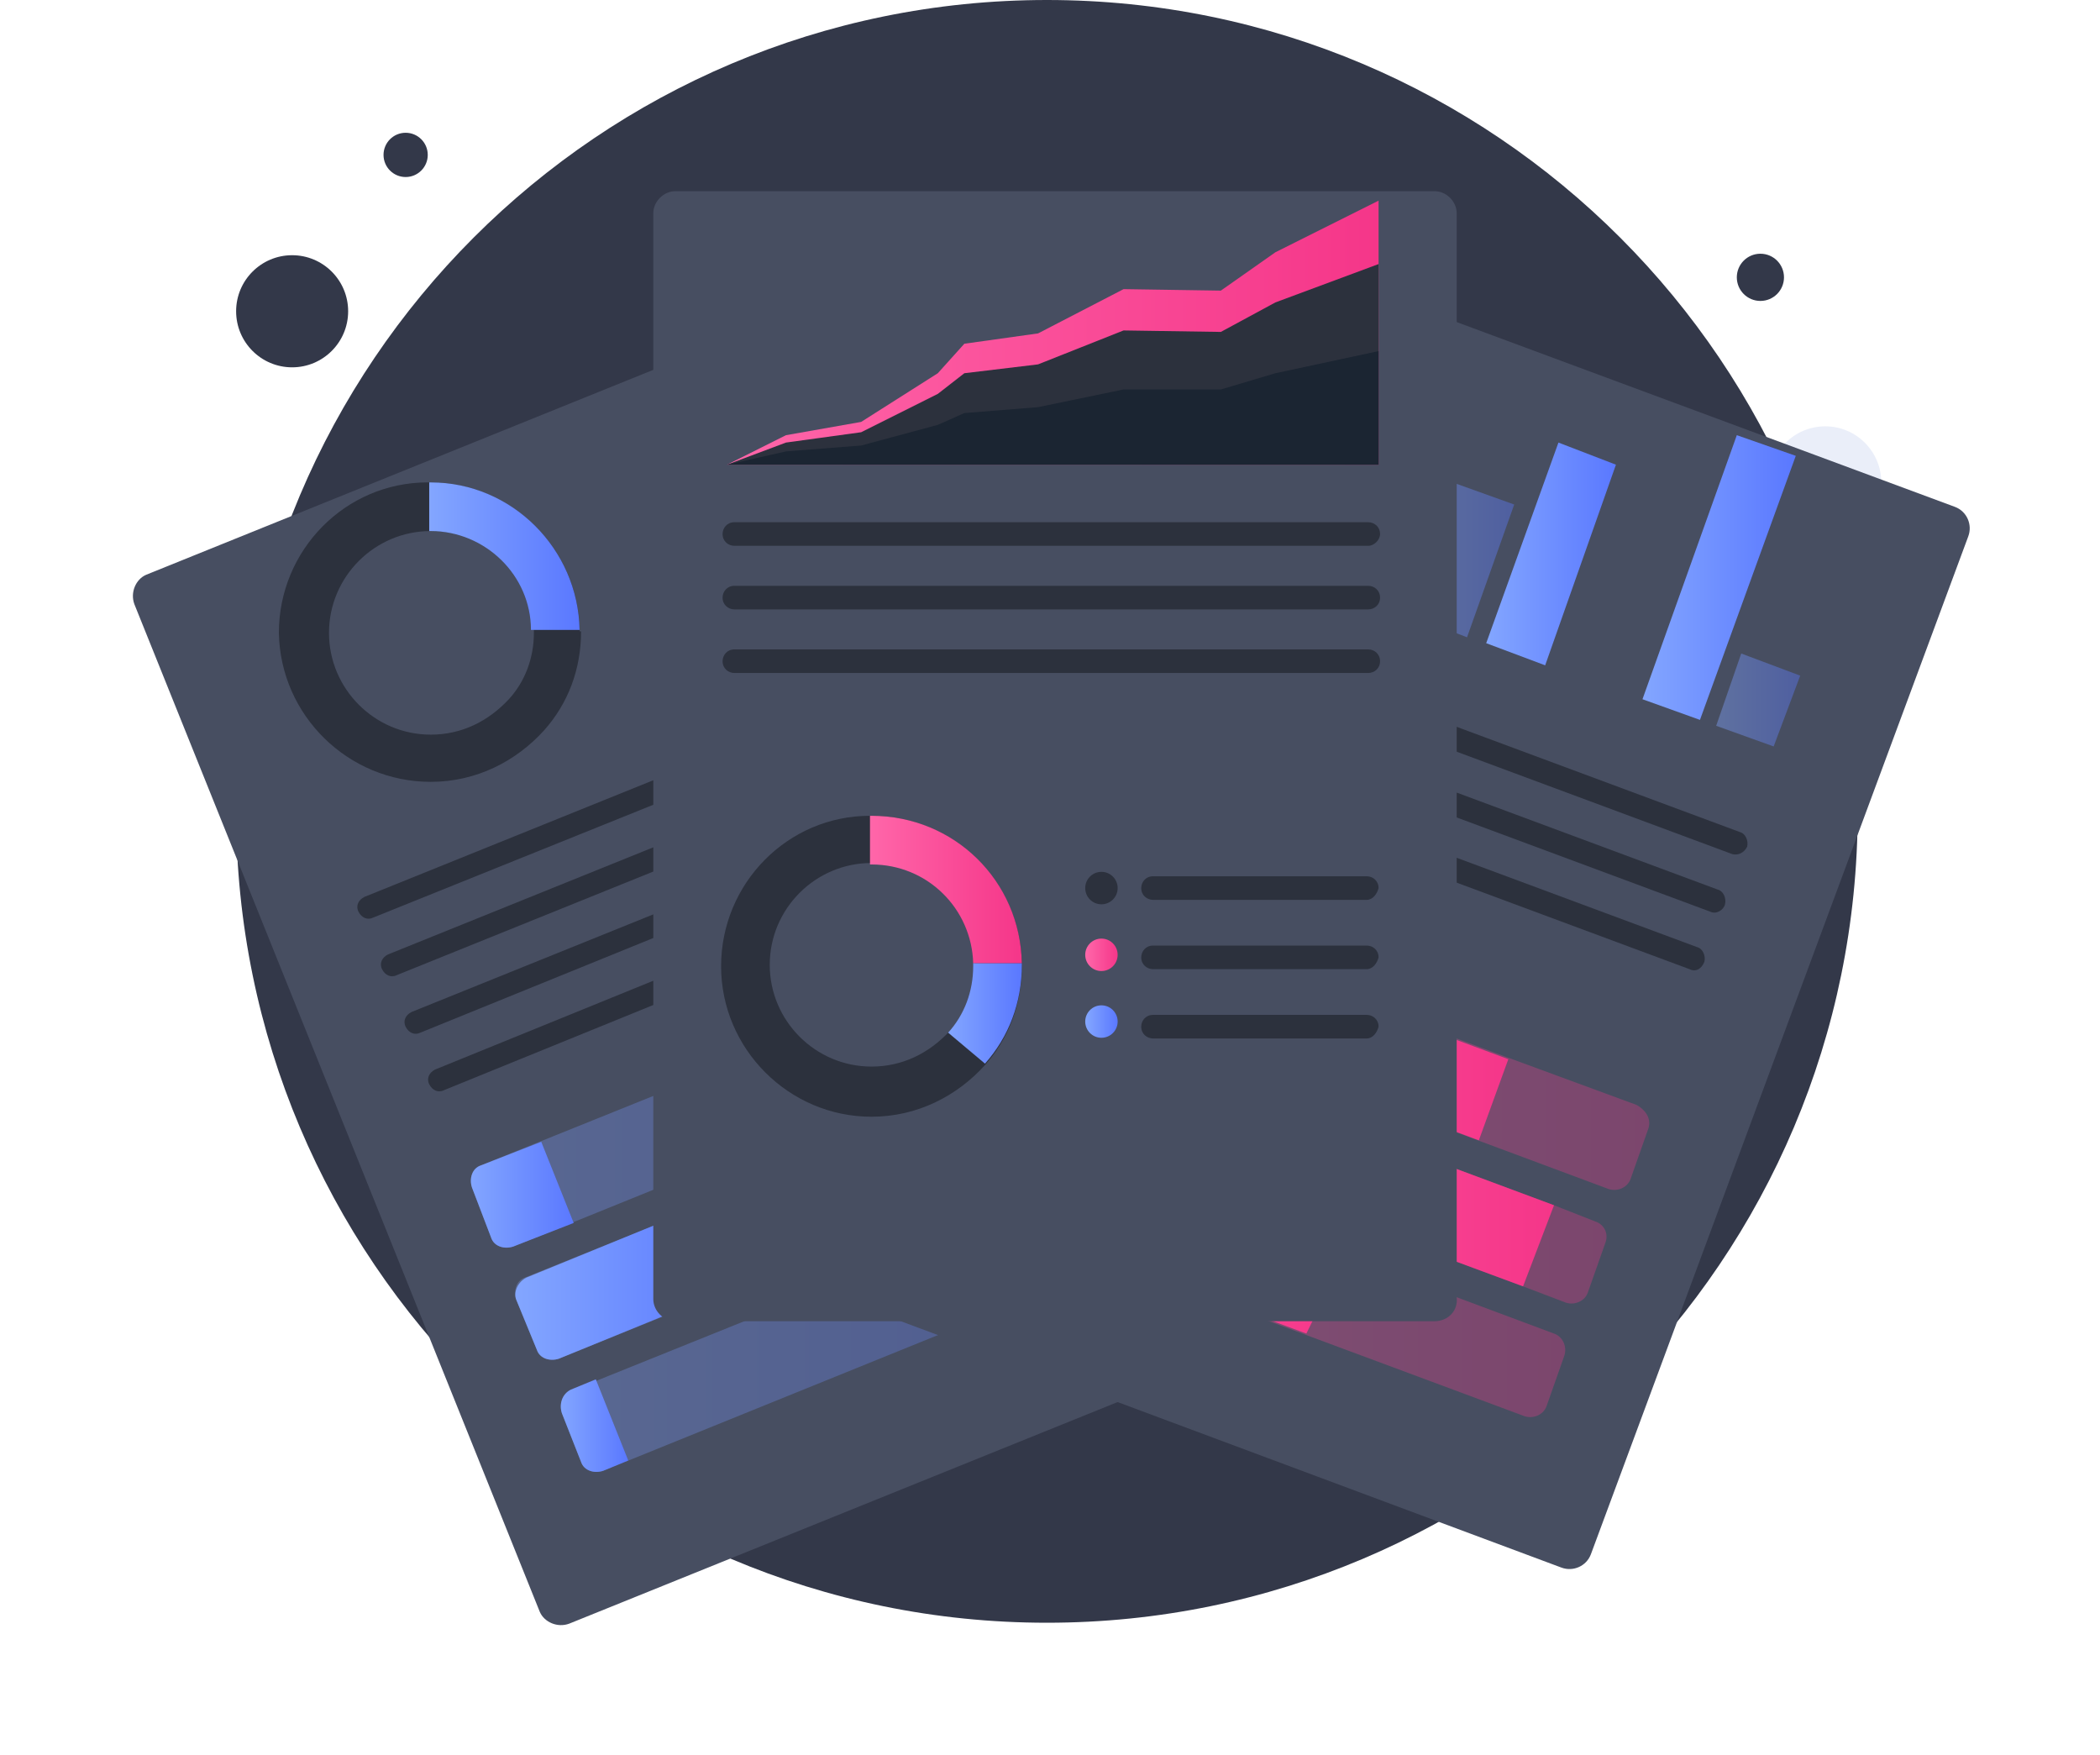 <svg width="237" height="198" viewBox="0 0 237 198" fill="none" xmlns="http://www.w3.org/2000/svg">
<path d="M32.969 41.45C36.461 41.45 39.291 38.618 39.291 35.124C39.291 31.631 36.461 28.799 32.969 28.799C29.478 28.799 26.648 31.631 26.648 35.124C26.648 38.618 29.478 41.45 32.969 41.45Z" fill="#333849"/>
<path d="M205.994 60.759C209.485 60.759 212.316 57.927 212.316 54.434C212.316 50.94 209.485 48.108 205.994 48.108C202.502 48.108 199.672 50.94 199.672 54.434C199.672 57.927 202.502 60.759 205.994 60.759Z" fill="#EAEEF9"/>
<path d="M45.78 19.976C47.158 19.976 48.275 18.858 48.275 17.479C48.275 16.1 47.158 14.982 45.78 14.982C44.401 14.982 43.284 16.1 43.284 17.479C43.284 18.858 44.401 19.976 45.78 19.976Z" fill="#333849"/>
<path d="M198.674 33.958C200.144 33.958 201.336 32.766 201.336 31.295C201.336 29.824 200.144 28.631 198.674 28.631C197.204 28.631 196.012 29.824 196.012 31.295C196.012 32.766 197.204 33.958 198.674 33.958Z" fill="#333849"/>
<path d="M118.151 183.112C168.687 183.112 209.654 142.121 209.654 91.556C209.654 40.991 168.687 0 118.151 0C67.615 0 26.648 40.991 26.648 91.556C26.648 142.121 67.615 183.112 118.151 183.112Z" fill="#333849"/>
<g filter="url(#filter0_d_1731_44600)">
<path d="M143.771 143.992L64.247 176.12C62.916 176.62 61.418 175.954 60.919 174.788L15.168 61.092C14.669 59.761 15.334 58.262 16.499 57.763L96.023 25.635C97.354 25.136 98.852 25.802 99.351 26.967L145.102 140.496C145.768 141.995 145.102 143.493 143.771 143.992Z" fill="#474E61"/>
</g>
<path d="M108.667 76.74L42.12 103.541C41.454 103.874 40.789 103.541 40.456 102.875C40.123 102.209 40.456 101.543 41.121 101.21L107.503 74.409C108.168 74.076 108.834 74.409 109.167 75.075C109.499 75.741 109.167 76.407 108.667 76.74Z" fill="#2C313D"/>
<path d="M111.163 83.234L44.781 110.035C44.116 110.368 43.45 110.035 43.118 109.369C42.785 108.703 43.118 108.037 43.783 107.704L110.165 80.903C110.83 80.57 111.496 80.903 111.828 81.569C112.161 82.235 111.828 82.901 111.163 83.234Z" fill="#2C313D"/>
<path d="M113.825 89.558L47.444 116.526C46.778 116.859 46.113 116.526 45.78 115.86C45.447 115.194 45.78 114.528 46.445 114.195L112.827 87.394C113.492 87.061 114.158 87.394 114.49 88.06C114.823 88.559 114.49 89.392 113.825 89.558Z" fill="#2C313D"/>
<path d="M75.061 112.863L50.105 123.018C49.44 123.351 48.774 123.018 48.442 122.352C48.109 121.686 48.442 121.02 49.107 120.687L74.063 110.533C74.728 110.2 75.394 110.533 75.726 111.199C75.893 111.865 75.726 112.531 75.061 112.863Z" fill="#2C313D"/>
<path opacity="0.3" d="M122.476 106.038L124.638 111.531C124.971 112.53 124.638 113.695 123.64 114.028L57.924 140.663C56.926 140.995 55.761 140.663 55.429 139.664L53.266 134.004C52.933 133.005 53.266 131.84 54.264 131.507L119.98 105.039C120.978 104.706 121.977 105.205 122.476 106.038Z" fill="url(#paint0_linear_1731_44600)"/>
<path opacity="0.3" d="M127.634 118.69L129.797 124.183C130.13 125.182 129.797 126.347 128.799 126.68L63.083 153.315C62.084 153.648 60.92 153.315 60.587 152.316L58.258 146.656C57.925 145.657 58.258 144.492 59.256 144.159L124.972 117.691C125.97 117.358 127.135 117.858 127.634 118.69Z" fill="url(#paint1_linear_1731_44600)"/>
<path opacity="0.3" d="M132.624 131.341L134.787 136.834C135.12 137.833 134.787 138.998 133.789 139.331L68.073 165.966C67.075 166.298 65.91 165.966 65.578 164.967L63.415 159.473C63.082 158.475 63.415 157.309 64.413 156.976L130.129 130.508C131.127 130.009 132.292 130.508 132.624 131.341Z" fill="url(#paint2_linear_1731_44600)"/>
<path d="M61.085 128.844L64.745 138L57.924 140.663C56.926 140.996 55.761 140.663 55.429 139.665L53.266 134.005C52.933 133.006 53.266 131.841 54.264 131.508L61.085 128.844Z" fill="url(#paint3_linear_1731_44600)"/>
<path d="M59.422 144.159L79.386 136.002L83.047 145.158L63.082 153.315C62.084 153.648 60.919 153.315 60.587 152.316L58.258 146.656C57.925 145.824 58.424 144.659 59.422 144.159Z" fill="url(#paint4_linear_1731_44600)"/>
<path d="M64.413 156.811L67.241 155.646L70.901 164.802L68.073 165.967C67.075 166.3 65.91 165.967 65.578 164.968L63.415 159.475C63.082 158.476 63.415 157.311 64.413 156.811Z" fill="url(#paint5_linear_1731_44600)"/>
<path d="M65.412 71.079C65.245 61.924 57.759 54.433 48.442 54.433H48.276C38.959 54.433 31.472 62.09 31.472 71.412C31.639 80.734 39.291 88.225 48.608 88.225C53.766 88.225 58.258 85.895 61.419 82.399C64.081 79.403 65.578 75.574 65.578 71.246C65.412 71.246 65.412 71.246 65.412 71.079ZM48.608 82.898C42.286 82.898 37.129 77.738 37.129 71.412C37.129 65.086 42.286 59.926 48.608 59.926H48.775C55.097 59.926 60.088 64.92 60.254 71.079C60.254 71.246 60.254 71.246 60.254 71.412C60.254 74.242 59.256 76.906 57.426 78.903C55.097 81.4 52.102 82.898 48.608 82.898Z" fill="#2C313D"/>
<path d="M65.411 71.079H59.921C59.921 64.92 54.764 59.926 48.608 59.926H48.441V54.433H48.608C57.758 54.433 65.245 61.924 65.411 71.079Z" fill="url(#paint6_linear_1731_44600)"/>
<g filter="url(#filter1_d_1731_44600)">
<path d="M176.214 169.795L95.858 139.831C94.527 139.331 93.861 137.833 94.36 136.502L136.951 21.807C137.45 20.475 138.947 19.809 140.278 20.308L220.635 50.106C221.966 50.605 222.631 52.103 222.132 53.435L179.542 168.297C179.043 169.628 177.545 170.294 176.214 169.795Z" fill="#474E61"/>
</g>
<path opacity="0.4" d="M165.566 71.913L159.078 69.416L164.401 54.601L170.89 56.931L165.566 71.913Z" fill="url(#paint7_linear_1731_44600)"/>
<path d="M174.384 75.076L167.729 72.579L175.881 49.94L182.369 52.436L174.384 75.076Z" fill="url(#paint8_linear_1731_44600)"/>
<path d="M191.853 81.234L185.365 78.903L196.012 49.106L202.667 51.437L191.853 81.234Z" fill="url(#paint9_linear_1731_44600)"/>
<path opacity="0.4" d="M200.171 84.23L193.682 81.9L196.511 73.743L203.166 76.24L200.171 84.23Z" fill="url(#paint10_linear_1731_44600)"/>
<path d="M195.512 96.383L128.299 71.413C127.633 71.247 127.301 70.415 127.467 69.749C127.633 69.083 128.465 68.75 129.131 68.916L196.344 93.886C197.01 94.053 197.342 94.885 197.176 95.551C196.843 96.217 196.178 96.55 195.512 96.383Z" fill="#2C313D"/>
<path d="M193.017 102.875L125.803 77.905C125.138 77.738 124.805 76.906 124.971 76.24C125.138 75.574 125.97 75.241 126.635 75.408L193.848 100.378C194.514 100.544 194.847 101.376 194.68 102.042C194.514 102.708 193.682 103.207 193.017 102.875Z" fill="#2C313D"/>
<path d="M190.688 109.367L123.474 84.397C122.809 84.231 122.476 83.398 122.642 82.733C122.809 82.067 123.641 81.734 124.306 81.9L191.519 106.87C192.185 107.037 192.518 107.869 192.351 108.535C192.019 109.367 191.353 109.7 190.688 109.367Z" fill="#2C313D"/>
<path d="M146.434 100.377L121.146 91.055C120.481 90.889 120.148 90.056 120.314 89.39C120.481 88.725 121.313 88.392 121.978 88.558L147.266 97.88C147.932 98.047 148.264 98.879 148.098 99.545C147.765 100.211 147.1 100.544 146.434 100.377Z" fill="#2C313D"/>
<path opacity="0.3" d="M186.03 127.345L184.034 133.005C183.701 134.004 182.536 134.503 181.538 134.17L167.23 128.843L114.99 109.367C113.992 109.034 113.493 107.869 113.826 106.87L115.822 101.21C116.155 100.211 117.319 99.712 118.318 100.045L170.225 119.355L184.699 124.682C185.864 125.347 186.363 126.346 186.03 127.345Z" fill="url(#paint11_linear_1731_44600)"/>
<path opacity="0.3" d="M181.205 140.163L179.209 145.823C178.876 146.822 177.711 147.321 176.713 146.989L171.889 145.157L110.332 122.352C109.334 122.019 108.834 120.853 109.167 119.855L111.164 114.195C111.496 113.196 112.661 112.697 113.659 113.029L175.382 136.002L180.041 137.833C181.039 138.166 181.538 139.165 181.205 140.163Z" fill="url(#paint12_linear_1731_44600)"/>
<path opacity="0.3" d="M176.546 152.981L174.55 158.641C174.217 159.639 173.053 160.139 172.054 159.806L147.432 150.65L105.673 135.169C104.675 134.836 104.176 133.671 104.508 132.672L106.505 127.012C106.837 126.013 108.002 125.514 109 125.847L151.757 141.661L175.382 150.484C176.38 150.817 176.879 151.982 176.546 152.981Z" fill="url(#paint13_linear_1731_44600)"/>
<path d="M109 125.846L151.757 141.661L147.432 150.483L105.673 135.002C104.675 134.669 104.176 133.504 104.508 132.505L106.505 126.845C106.837 126.013 108.002 125.514 109 125.846Z" fill="url(#paint14_linear_1731_44600)"/>
<path d="M113.826 107.037L115.822 101.377C116.155 100.378 117.319 99.879 118.318 100.212L170.225 119.522L166.897 128.677L114.99 109.367C113.992 109.034 113.493 108.035 113.826 107.037Z" fill="url(#paint15_linear_1731_44600)"/>
<path d="M175.382 136.002L171.889 145.157L110.332 122.352C109.334 122.019 108.834 120.853 109.167 119.855L111.164 114.195C111.496 113.196 112.661 112.697 113.659 113.029L175.382 136.002Z" fill="url(#paint16_linear_1731_44600)"/>
<path d="M130.795 104.872L127.468 114.028L114.99 109.367C113.992 109.034 113.493 107.869 113.826 106.87L115.822 101.21C116.155 100.211 117.319 99.712 118.318 100.045L130.795 104.872Z" fill="#2C313D"/>
<path d="M113.659 113.029L126.137 117.69L122.81 126.846L110.332 122.185C109.334 121.852 108.834 120.687 109.167 119.688L111.164 114.028C111.663 113.196 112.661 112.696 113.659 113.029Z" fill="#2C313D"/>
<path d="M109 125.846L121.478 130.508L118.151 139.663L105.673 135.002C104.675 134.669 104.176 133.504 104.508 132.505L106.505 126.845C106.837 126.013 108.002 125.514 109 125.846Z" fill="#2C313D"/>
<g filter="url(#filter2_d_1731_44600)">
<path d="M161.905 141.994H76.224C74.894 141.994 73.729 140.829 73.729 139.497V16.978C73.729 15.647 74.894 14.481 76.224 14.481H161.905C163.236 14.481 164.4 15.647 164.4 16.978V139.331C164.567 140.829 163.402 141.994 161.905 141.994Z" fill="#474E61"/>
</g>
<path d="M154.418 61.591H82.879C82.214 61.591 81.548 61.092 81.548 60.26C81.548 59.594 82.047 58.929 82.879 58.929H154.418C155.084 58.929 155.749 59.428 155.749 60.26C155.749 60.925 155.084 61.591 154.418 61.591Z" fill="#2C313D"/>
<path d="M154.418 68.766H82.879C82.213 68.766 81.548 68.267 81.548 67.435C81.548 66.77 82.047 66.105 82.879 66.105H154.418C155.083 66.105 155.749 66.604 155.749 67.435C155.749 68.267 155.083 68.766 154.418 68.766Z" fill="#2C313D"/>
<path d="M154.418 75.942H82.879C82.214 75.942 81.548 75.443 81.548 74.611C81.548 73.946 82.047 73.28 82.879 73.28H154.418C155.084 73.28 155.749 73.779 155.749 74.611C155.749 75.443 155.084 75.942 154.418 75.942Z" fill="#2C313D"/>
<path d="M115.32 108.701C115.154 99.546 107.667 92.055 98.351 92.055H98.184C88.868 92.055 81.381 99.712 81.381 109.034C81.381 118.356 89.034 126.014 98.351 126.014C103.508 126.014 108 123.683 111.161 120.187C113.823 117.191 115.32 113.362 115.32 109.034C115.32 108.868 115.32 108.701 115.32 108.701ZM98.351 120.354C92.029 120.354 86.871 115.193 86.871 108.868C86.871 102.542 92.029 97.382 98.351 97.382H98.517C104.839 97.382 109.83 102.376 109.997 108.535C109.997 108.701 109.997 108.701 109.997 108.868C109.997 111.698 108.998 114.361 107.168 116.359C104.839 118.856 101.844 120.354 98.351 120.354Z" fill="#2C313D"/>
<path d="M115.321 108.701H109.831C109.665 102.542 104.673 97.548 98.351 97.548H98.185V92.055H98.351C107.668 92.055 115.155 99.379 115.321 108.701Z" fill="url(#paint17_linear_1731_44600)"/>
<path d="M115.322 108.869C115.322 113.197 113.824 117.025 111.163 120.022L107.003 116.526C108.833 114.528 109.832 111.865 109.832 109.035C109.832 108.869 109.832 108.869 109.832 108.702H115.322V108.869Z" fill="url(#paint18_linear_1731_44600)"/>
<path d="M154.251 101.542H130.128C129.462 101.542 128.797 101.043 128.797 100.211C128.797 99.545 129.296 98.88 130.128 98.88H154.251C154.917 98.88 155.582 99.379 155.582 100.211C155.416 100.876 154.917 101.542 154.251 101.542Z" fill="#2C313D"/>
<path d="M154.251 109.362H130.128C129.462 109.362 128.797 108.863 128.797 108.031C128.797 107.366 129.296 106.7 130.128 106.7H154.251C154.917 106.7 155.582 107.199 155.582 108.031C155.416 108.697 154.917 109.362 154.251 109.362Z" fill="#2C313D"/>
<path d="M154.251 117.183H130.128C129.462 117.183 128.797 116.684 128.797 115.852C128.797 115.186 129.296 114.521 130.128 114.521H154.251C154.917 114.521 155.582 115.02 155.582 115.852C155.416 116.517 154.917 117.183 154.251 117.183Z" fill="#2C313D"/>
<path d="M124.305 102.043C125.316 102.043 126.135 101.223 126.135 100.211C126.135 99.2 125.316 98.38 124.305 98.38C123.294 98.38 122.475 99.2 122.475 100.211C122.475 101.223 123.294 102.043 124.305 102.043Z" fill="#2C313D"/>
<path d="M124.305 109.574C125.316 109.574 126.135 108.754 126.135 107.743C126.135 106.731 125.316 105.912 124.305 105.912C123.294 105.912 122.475 106.731 122.475 107.743C122.475 108.754 123.294 109.574 124.305 109.574Z" fill="url(#paint19_linear_1731_44600)"/>
<path d="M124.305 117.105C125.316 117.105 126.135 116.285 126.135 115.274C126.135 114.263 125.316 113.443 124.305 113.443C123.294 113.443 122.475 114.263 122.475 115.274C122.475 116.285 123.294 117.105 124.305 117.105Z" fill="url(#paint20_linear_1731_44600)"/>
<path d="M82.048 52.437H155.583V22.64L143.938 28.466L137.782 32.794L126.801 32.628L117.152 37.622L108.834 38.787L105.839 42.116L97.188 47.609L88.703 49.108L82.048 52.437Z" fill="url(#paint21_linear_1731_44600)"/>
<path d="M82.048 52.436H155.583V29.797L143.938 34.125L137.782 37.454L126.801 37.288L117.152 41.117L108.834 42.115L105.839 44.446L97.188 48.774L88.703 49.939L82.048 52.436Z" fill="#2C313D"/>
<path d="M82.048 52.437H155.583V39.619L143.938 42.116L137.782 43.947H126.801L117.152 45.944L108.834 46.61L105.839 47.942L97.188 50.273L88.703 50.938L82.048 52.437Z" fill="#1B2532"/>
<defs>
<filter id="filter0_d_1731_44600" x="0.814" y="18.374" width="158.736" height="179.193" filterUnits="userSpaceOnUse" color-interpolation-filters="sRGB">
<feFlood flood-opacity="0" result="BackgroundImageFix"/>
<feColorMatrix in="SourceAlpha" type="matrix" values="0 0 0 0 0 0 0 0 0 0 0 0 0 0 0 0 0 0 127 0" result="hardAlpha"/>
<feOffset dy="7.093"/>
<feGaussianBlur stdDeviation="7.093"/>
<feColorMatrix type="matrix" values="0 0 0 0 0 0 0 0 0 0 0 0 0 0 0 0 0 0 0.18 0"/>
<feBlend mode="normal" in2="BackgroundImageFix" result="effect1_dropShadow_1731_44600"/>
<feBlend mode="normal" in="SourceGraphic" in2="effect1_dropShadow_1731_44600" result="shape"/>
</filter>
<filter id="filter1_d_1731_44600" x="80.008" y="13.049" width="156.476" height="178.19" filterUnits="userSpaceOnUse" color-interpolation-filters="sRGB">
<feFlood flood-opacity="0" result="BackgroundImageFix"/>
<feColorMatrix in="SourceAlpha" type="matrix" values="0 0 0 0 0 0 0 0 0 0 0 0 0 0 0 0 0 0 127 0" result="hardAlpha"/>
<feOffset dy="7.093"/>
<feGaussianBlur stdDeviation="7.093"/>
<feColorMatrix type="matrix" values="0 0 0 0 0 0 0 0 0 0 0 0 0 0 0 0 0 0 0.18 0"/>
<feBlend mode="normal" in2="BackgroundImageFix" result="effect1_dropShadow_1731_44600"/>
<feBlend mode="normal" in="SourceGraphic" in2="effect1_dropShadow_1731_44600" result="shape"/>
</filter>
<filter id="filter2_d_1731_44600" x="59.543" y="7.388" width="119.06" height="155.885" filterUnits="userSpaceOnUse" color-interpolation-filters="sRGB">
<feFlood flood-opacity="0" result="BackgroundImageFix"/>
<feColorMatrix in="SourceAlpha" type="matrix" values="0 0 0 0 0 0 0 0 0 0 0 0 0 0 0 0 0 0 127 0" result="hardAlpha"/>
<feOffset dy="7.093"/>
<feGaussianBlur stdDeviation="7.093"/>
<feColorMatrix type="matrix" values="0 0 0 0 0 0 0 0 0 0 0 0 0 0 0 0 0 0 0.18 0"/>
<feBlend mode="normal" in2="BackgroundImageFix" result="effect1_dropShadow_1731_44600"/>
<feBlend mode="normal" in="SourceGraphic" in2="effect1_dropShadow_1731_44600" result="shape"/>
</filter>
<linearGradient id="paint0_linear_1731_44600" x1="53.062" y1="122.862" x2="124.819" y2="122.862" gradientUnits="userSpaceOnUse">
<stop stop-color="#83A6FF"/>
<stop offset="1" stop-color="#5A78FF"/>
</linearGradient>
<linearGradient id="paint1_linear_1731_44600" x1="58.166" y1="135.511" x2="129.923" y2="135.511" gradientUnits="userSpaceOnUse">
<stop stop-color="#83A6FF"/>
<stop offset="1" stop-color="#5A78FF"/>
</linearGradient>
<linearGradient id="paint2_linear_1731_44600" x1="63.268" y1="148.158" x2="135.025" y2="148.158" gradientUnits="userSpaceOnUse">
<stop stop-color="#83A6FF"/>
<stop offset="1" stop-color="#5A78FF"/>
</linearGradient>
<linearGradient id="paint3_linear_1731_44600" x1="53.062" y1="134.84" x2="64.768" y2="134.84" gradientUnits="userSpaceOnUse">
<stop stop-color="#83A6FF"/>
<stop offset="1" stop-color="#5A78FF"/>
</linearGradient>
<linearGradient id="paint4_linear_1731_44600" x1="58.166" y1="144.777" x2="82.929" y2="144.777" gradientUnits="userSpaceOnUse">
<stop stop-color="#83A6FF"/>
<stop offset="1" stop-color="#5A78FF"/>
</linearGradient>
<linearGradient id="paint5_linear_1731_44600" x1="63.268" y1="160.943" x2="70.933" y2="160.943" gradientUnits="userSpaceOnUse">
<stop stop-color="#83A6FF"/>
<stop offset="1" stop-color="#5A78FF"/>
</linearGradient>
<linearGradient id="paint6_linear_1731_44600" x1="48.476" y1="62.789" x2="65.471" y2="62.789" gradientUnits="userSpaceOnUse">
<stop stop-color="#83A6FF"/>
<stop offset="1" stop-color="#5A78FF"/>
</linearGradient>
<linearGradient id="paint7_linear_1731_44600" x1="159.024" y1="63.216" x2="170.961" y2="63.216" gradientUnits="userSpaceOnUse">
<stop stop-color="#83A6FF"/>
<stop offset="1" stop-color="#5A78FF"/>
</linearGradient>
<linearGradient id="paint8_linear_1731_44600" x1="167.751" y1="62.509" x2="182.445" y2="62.509" gradientUnits="userSpaceOnUse">
<stop stop-color="#83A6FF"/>
<stop offset="1" stop-color="#5A78FF"/>
</linearGradient>
<linearGradient id="paint9_linear_1731_44600" x1="185.304" y1="65.19" x2="202.596" y2="65.19" gradientUnits="userSpaceOnUse">
<stop stop-color="#83A6FF"/>
<stop offset="1" stop-color="#5A78FF"/>
</linearGradient>
<linearGradient id="paint10_linear_1731_44600" x1="193.64" y1="79.051" x2="203.136" y2="79.051" gradientUnits="userSpaceOnUse">
<stop stop-color="#83A6FF"/>
<stop offset="1" stop-color="#5A78FF"/>
</linearGradient>
<linearGradient id="paint11_linear_1731_44600" x1="113.771" y1="117.185" x2="186.086" y2="117.185" gradientUnits="userSpaceOnUse">
<stop stop-color="#FF66A9"/>
<stop offset="1" stop-color="#F53689"/>
</linearGradient>
<linearGradient id="paint12_linear_1731_44600" x1="109.022" y1="129.97" x2="181.336" y2="129.97" gradientUnits="userSpaceOnUse">
<stop stop-color="#FF66A9"/>
<stop offset="1" stop-color="#F53689"/>
</linearGradient>
<linearGradient id="paint13_linear_1731_44600" x1="104.272" y1="142.756" x2="176.589" y2="142.756" gradientUnits="userSpaceOnUse">
<stop stop-color="#FF66A9"/>
<stop offset="1" stop-color="#F53689"/>
</linearGradient>
<linearGradient id="paint14_linear_1731_44600" x1="104.272" y1="138.126" x2="151.657" y2="138.126" gradientUnits="userSpaceOnUse">
<stop stop-color="#FF66A9"/>
<stop offset="1" stop-color="#F53689"/>
</linearGradient>
<linearGradient id="paint15_linear_1731_44600" x1="113.771" y1="114.461" x2="170.401" y2="114.461" gradientUnits="userSpaceOnUse">
<stop stop-color="#FF66A9"/>
<stop offset="1" stop-color="#F53689"/>
</linearGradient>
<linearGradient id="paint16_linear_1731_44600" x1="109.022" y1="128.999" x2="175.344" y2="128.999" gradientUnits="userSpaceOnUse">
<stop stop-color="#FF66A9"/>
<stop offset="1" stop-color="#F53689"/>
</linearGradient>
<linearGradient id="paint17_linear_1731_44600" x1="98.26" y1="100.306" x2="115.255" y2="100.306" gradientUnits="userSpaceOnUse">
<stop stop-color="#FF66A9"/>
<stop offset="1" stop-color="#F53689"/>
</linearGradient>
<linearGradient id="paint18_linear_1731_44600" x1="107.008" y1="114.317" x2="115.261" y2="114.317" gradientUnits="userSpaceOnUse">
<stop stop-color="#83A6FF"/>
<stop offset="1" stop-color="#5A78FF"/>
</linearGradient>
<linearGradient id="paint19_linear_1731_44600" x1="122.591" y1="107.737" x2="126.133" y2="107.737" gradientUnits="userSpaceOnUse">
<stop stop-color="#FF66A9"/>
<stop offset="1" stop-color="#F53689"/>
</linearGradient>
<linearGradient id="paint20_linear_1731_44600" x1="122.591" y1="115.28" x2="126.133" y2="115.28" gradientUnits="userSpaceOnUse">
<stop stop-color="#83A6FF"/>
<stop offset="1" stop-color="#5A78FF"/>
</linearGradient>
<linearGradient id="paint21_linear_1731_44600" x1="82.113" y1="37.533" x2="155.649" y2="37.533" gradientUnits="userSpaceOnUse">
<stop stop-color="#FF66A9"/>
<stop offset="1" stop-color="#F53689"/>
</linearGradient>
</defs>
</svg>
